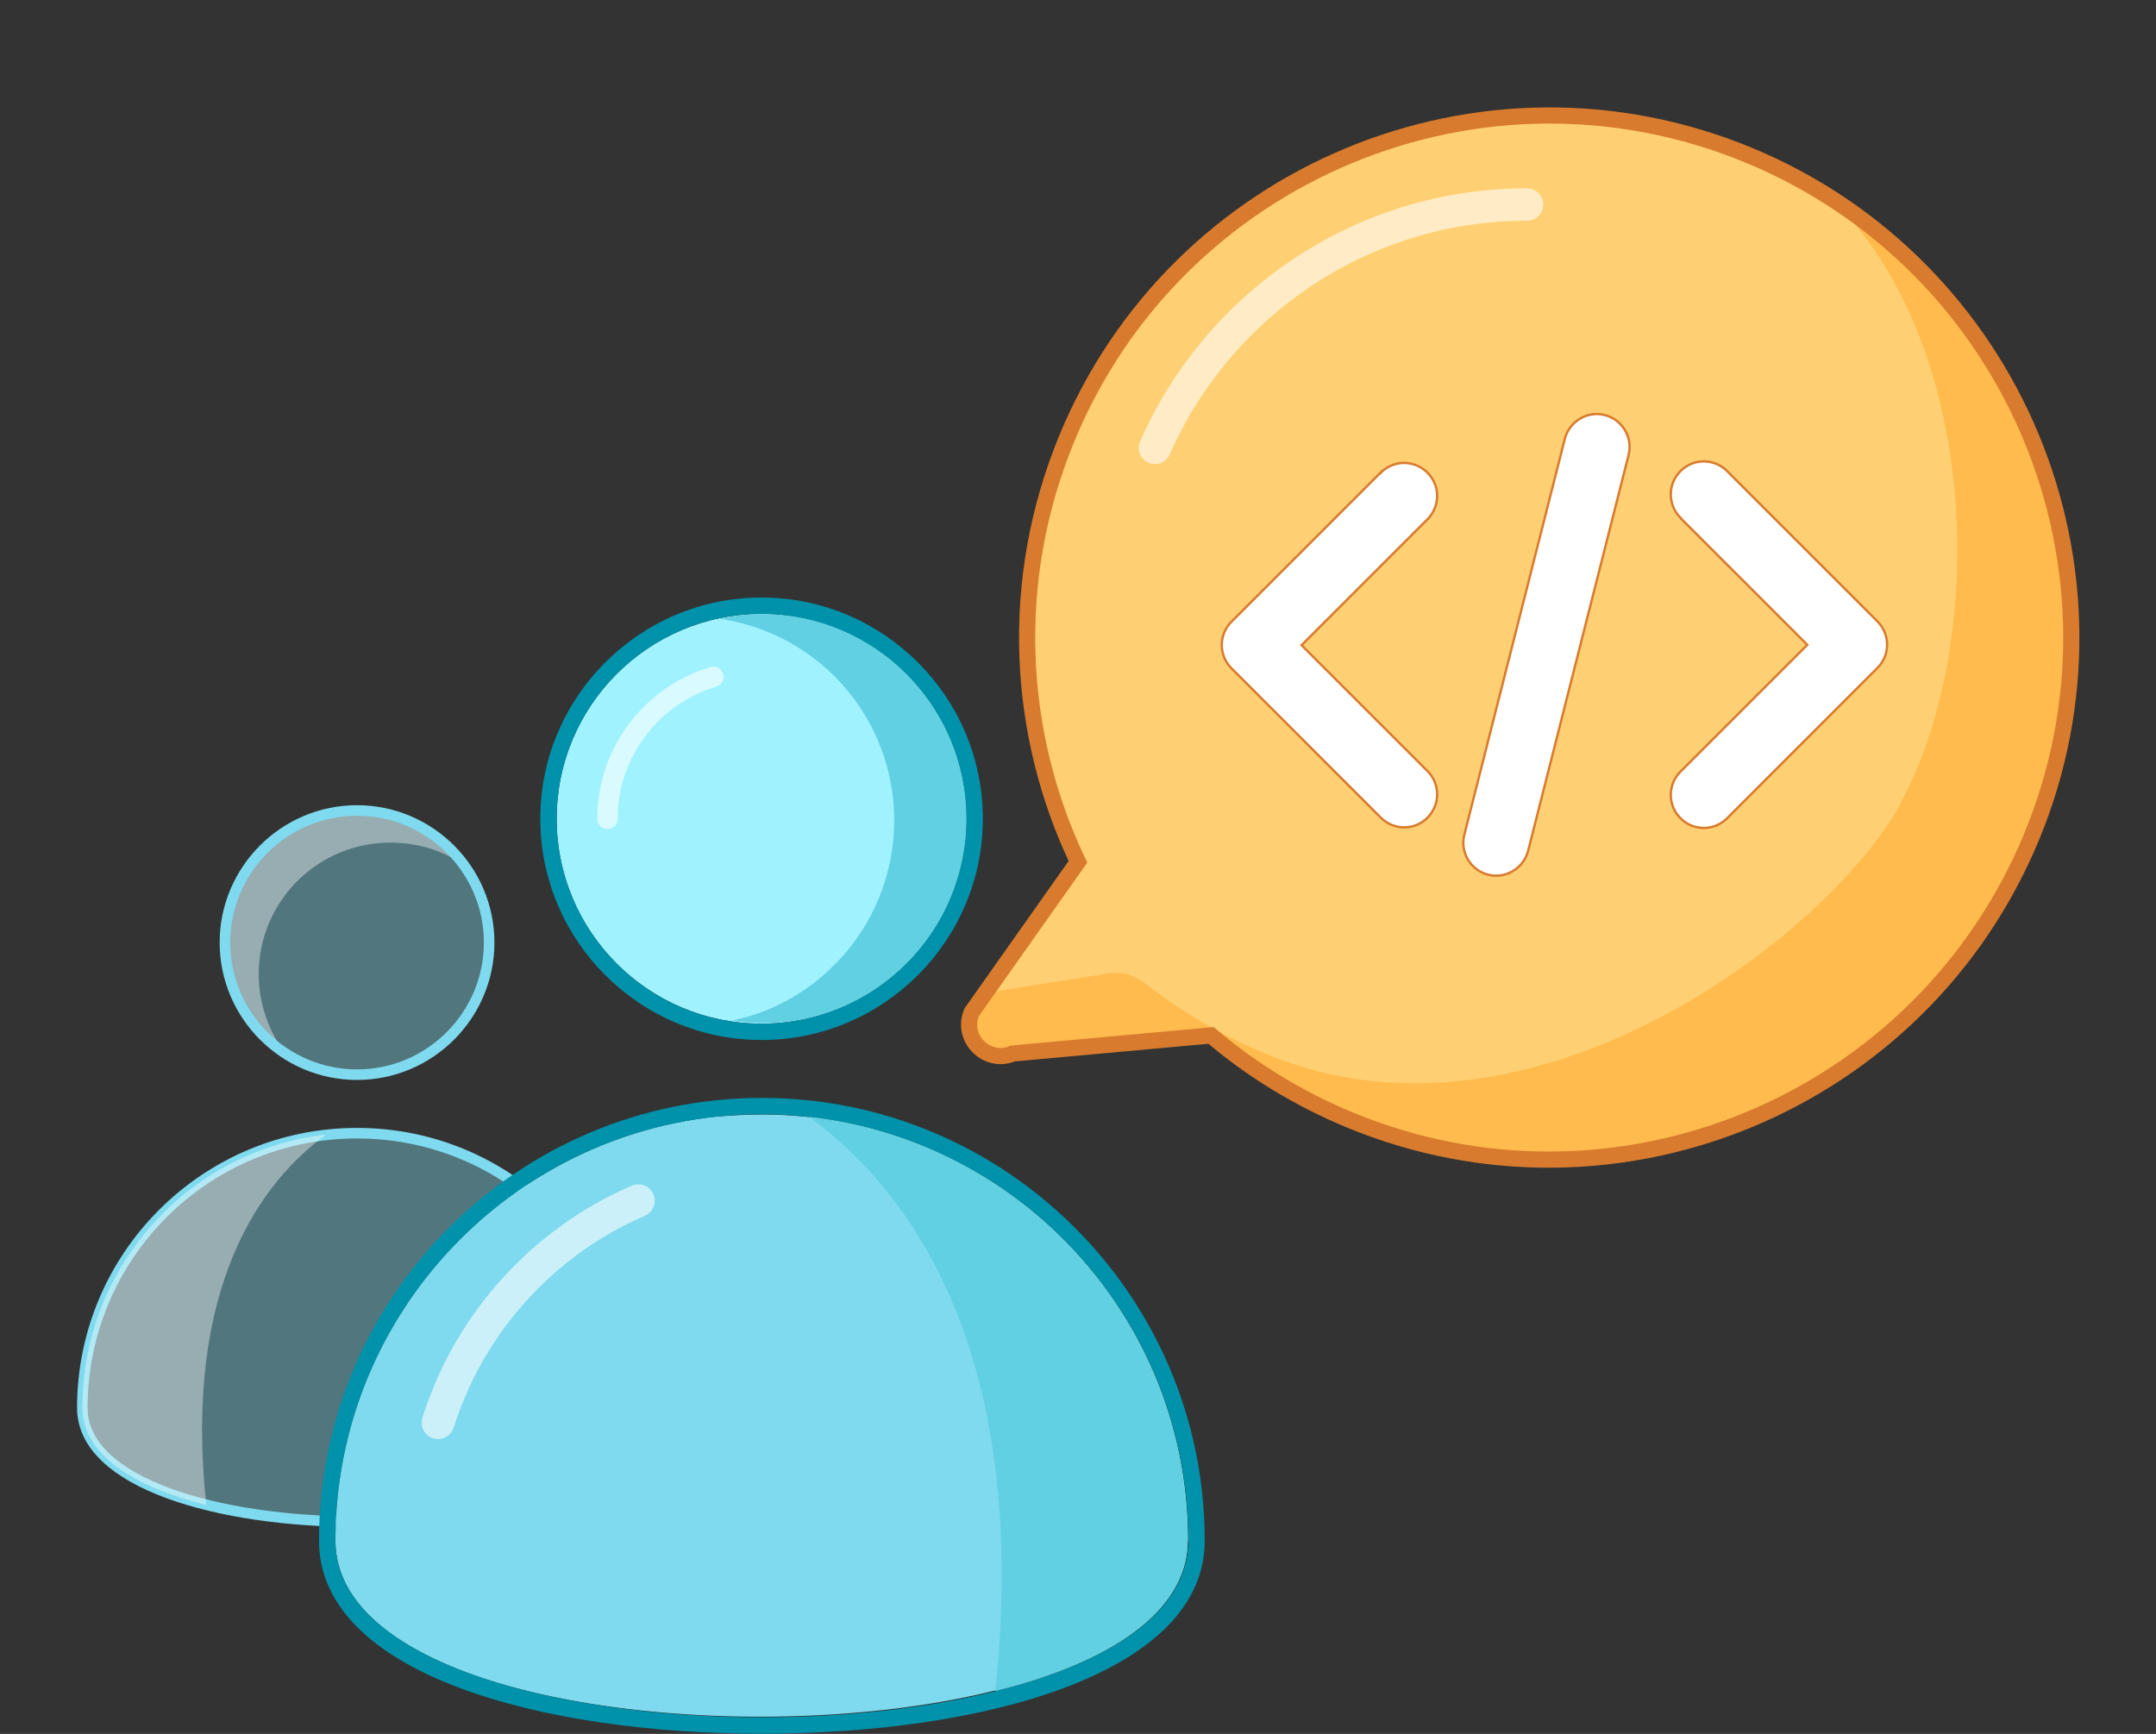 <svg width="92" height="74" viewBox="0 0 92 74" fill="none" xmlns="http://www.w3.org/2000/svg">
<rect x="0" y="0" width="92" height="74" fill="#333333" stroke="none"/>
<path opacity="0.4" d="M20.873 40.227C20.873 43.333 18.341 45.865 15.236 45.865C12.13 45.865 9.598 43.333 9.598 40.227C9.598 37.122 12.13 34.59 15.236 34.59C18.341 34.59 20.873 37.122 20.873 40.227Z" fill="#7FDAEF"/>
<path opacity="0.4" d="M19.754 36.884C18.872 36.296 17.809 35.961 16.662 35.961C13.571 35.961 11.039 38.451 11.039 41.584C11.039 42.829 11.473 44.018 12.158 44.941C10.62 43.962 9.598 42.214 9.598 40.241C9.598 37.122 12.13 34.59 15.222 34.59C17.096 34.59 18.733 35.471 19.754 36.884Z" fill="white"/>
<path opacity="0.4" d="M26.958 60.084C26.958 64.546 15.726 65.931 8.787 64.225C5.738 63.469 3.5 62.084 3.5 60.084C3.5 54.041 8.06 49.075 13.907 48.418C14.327 48.39 14.788 48.348 15.222 48.348C21.726 48.348 26.944 53.607 26.944 60.07L26.958 60.084Z" fill="#7FDAEF"/>
<path d="M26.971 60.086C26.971 66.562 3.514 66.562 3.514 60.086C3.514 53.609 8.759 48.363 15.236 48.363C21.712 48.363 26.958 53.609 26.958 60.086H26.971Z" stroke="#7FDAEF" stroke-width="0.45" stroke-miterlimit="10"/>
<path d="M20.873 40.227C20.873 43.333 18.341 45.865 15.236 45.865C12.13 45.865 9.598 43.333 9.598 40.227C9.598 37.122 12.13 34.59 15.236 34.59C18.341 34.59 20.873 37.122 20.873 40.227Z" stroke="#7FDAEF" stroke-width="0.45" stroke-miterlimit="10"/>
<path opacity="0.4" d="M8.801 64.229C5.752 63.474 3.514 62.089 3.514 60.088C3.514 54.045 8.074 49.079 13.921 48.422C11.193 50.394 7.808 54.857 8.801 64.215V64.229Z" fill="white"/>
<path d="M41.239 34.944C41.239 39.77 37.323 43.687 32.497 43.687C27.671 43.687 23.754 39.77 23.754 34.944C23.754 30.118 27.671 26.201 32.497 26.201C37.323 26.201 41.239 30.118 41.239 34.944Z" fill="#A1F2FF"/>
<path opacity="0.6" d="M25.922 34.944C25.922 32.09 27.825 29.67 30.44 28.887" stroke="white" stroke-width="0.87" stroke-miterlimit="10" stroke-linecap="round"/>
<path d="M31.211 43.559C32.833 43.237 34.344 42.44 35.603 41.181C38.988 37.795 39.03 32.284 35.603 28.857C34.232 27.486 32.47 26.66 30.707 26.409C33.477 25.793 36.512 26.591 38.666 28.745C42.093 32.172 42.093 37.711 38.708 41.097C36.652 43.153 33.883 43.978 31.211 43.545V43.559Z" fill="#61D0E2"/>
<path d="M50.681 65.75C50.681 72.674 33.252 74.814 22.51 72.17C17.768 70.995 14.313 68.855 14.313 65.75C14.313 56.378 21.391 48.685 30.469 47.664C31.126 47.608 31.84 47.566 32.511 47.566C42.596 47.566 50.695 55.721 50.695 65.75H50.681Z" fill="#7FDAEF"/>
<path opacity="0.6" d="M18.691 60.716C18.873 60.157 19.083 59.597 19.32 59.066C19.6 58.436 19.922 57.821 20.286 57.247C21.922 54.603 24.356 52.491 27.238 51.246" stroke="white" stroke-width="1.4" stroke-miterlimit="10" stroke-linecap="round"/>
<path d="M32.511 47.557C42.554 47.557 50.709 55.697 50.709 65.754C50.709 70.776 41.617 73.293 32.511 73.293C23.405 73.293 14.312 70.776 14.312 65.754C14.312 55.711 22.453 47.557 32.511 47.557ZM32.511 46.857C22.09 46.857 13.613 55.334 13.613 65.754C13.613 71.447 23.097 73.993 32.511 73.993C41.925 73.993 51.408 71.447 51.408 65.754C51.408 55.334 42.932 46.857 32.511 46.857Z" fill="#0092AA"/>
<path d="M32.497 26.201C37.323 26.201 41.24 30.118 41.24 34.944C41.24 39.77 37.323 43.687 32.497 43.687C27.671 43.687 23.755 39.77 23.755 34.944C23.755 30.118 27.671 26.201 32.497 26.201ZM32.497 25.502C27.294 25.502 23.055 29.741 23.055 34.944C23.055 40.148 27.294 44.386 32.497 44.386C37.701 44.386 41.939 40.148 41.939 34.944C41.939 29.741 37.701 25.502 32.497 25.502Z" fill="#0092AA"/>
<path d="M42.485 72.172C47.227 70.997 50.682 68.857 50.682 65.751C50.682 56.379 43.604 48.685 34.526 47.664C38.75 50.727 44.01 57.652 42.471 72.172H42.485Z" fill="#61D0E2"/>
<path d="M45.522 18.712C43.021 24.775 43.385 31.297 45.997 36.781L41.46 43.207C40.998 44.314 42.112 45.431 43.221 44.961L51.678 44.19C53.405 45.662 55.394 46.883 57.594 47.797C68.962 52.499 81.989 47.078 86.692 35.711C91.394 24.344 85.973 11.318 74.604 6.617C63.238 1.927 50.211 7.348 45.522 18.712Z" fill="#F9C751"/>
<path d="M86.707 35.719C82.007 47.098 68.99 52.504 57.609 47.804C55.394 46.881 53.417 45.657 51.68 44.2L43.211 44.974C42.112 45.428 41.001 44.325 41.45 43.22L42.224 42.348L45.984 36.781C43.385 31.295 43.018 24.76 45.522 18.71C50.224 7.343 63.239 1.925 74.607 6.627C75.869 7.135 77.054 7.777 78.164 8.501C87.052 14.198 90.876 25.618 86.695 35.721L86.707 35.719Z" fill="#FFBB4D"/>
<path d="M81.096 34.304C78.118 39.786 65.475 49.705 54.093 45.005C52.157 44.219 50.416 43.182 48.845 41.952C48.406 41.612 47.86 41.451 47.302 41.542L42.225 42.35L45.984 36.782C43.385 31.295 43.018 24.761 45.522 18.71C50.224 7.342 63.239 1.924 74.607 6.626C75.869 7.134 77.054 7.777 78.164 8.5C84.487 14.659 84.876 27.342 81.083 34.307L81.096 34.304Z" fill="#FFD073"/>
<path d="M45.522 18.712C43.021 24.775 43.385 31.297 45.997 36.781L41.46 43.207C40.998 44.314 42.112 45.431 43.221 44.961L51.678 44.19C53.405 45.662 55.394 46.883 57.594 47.797C68.962 52.499 81.989 47.078 86.692 35.711C91.394 24.344 85.973 11.318 74.604 6.617C63.238 1.927 50.211 7.348 45.522 18.712Z" stroke="#D87B2E" stroke-width="0.69" stroke-miterlimit="10"/>
<path opacity="0.6" d="M49.283 19.115C51.966 13.004 58.077 8.729 65.163 8.729" stroke="white" stroke-width="1.38" stroke-miterlimit="10" stroke-linecap="round"/>
<path fill-rule="evenodd" clip-rule="evenodd" d="M58.942 20.14L52.549 26.533C51.997 27.085 51.997 27.971 52.549 28.523L58.942 34.917C59.507 35.456 60.393 35.443 60.932 34.878C61.458 34.326 61.458 33.466 60.932 32.927L55.54 27.535L60.932 22.142C61.471 21.578 61.458 20.692 60.893 20.153C60.341 19.626 59.481 19.626 58.942 20.153V20.14Z" fill="white" stroke="#D87B2E" stroke-width="0.1" stroke-miterlimit="10"/>
<path fill-rule="evenodd" clip-rule="evenodd" d="M71.729 22.128L77.121 27.52L71.729 32.912C71.164 33.451 71.151 34.35 71.69 34.902C72.229 35.467 73.128 35.48 73.68 34.94C73.68 34.94 73.706 34.915 73.719 34.902L80.112 28.508C80.664 27.956 80.664 27.07 80.112 26.518L73.719 20.125C73.179 19.56 72.281 19.547 71.729 20.086C71.164 20.626 71.151 21.524 71.69 22.076C71.69 22.076 71.716 22.102 71.729 22.115V22.128Z" fill="white" stroke="#D87B2E" stroke-width="0.1" stroke-miterlimit="10"/>
<path fill-rule="evenodd" clip-rule="evenodd" d="M66.773 18.728L62.485 35.623C62.293 36.381 62.755 37.138 63.499 37.331C64.244 37.523 65.014 37.061 65.207 36.316L69.495 19.421C69.687 18.664 69.225 17.906 68.481 17.714C67.736 17.521 66.966 17.983 66.773 18.728Z" fill="white" stroke="#D87B2E" stroke-width="0.1" stroke-miterlimit="10"/>
</svg>
